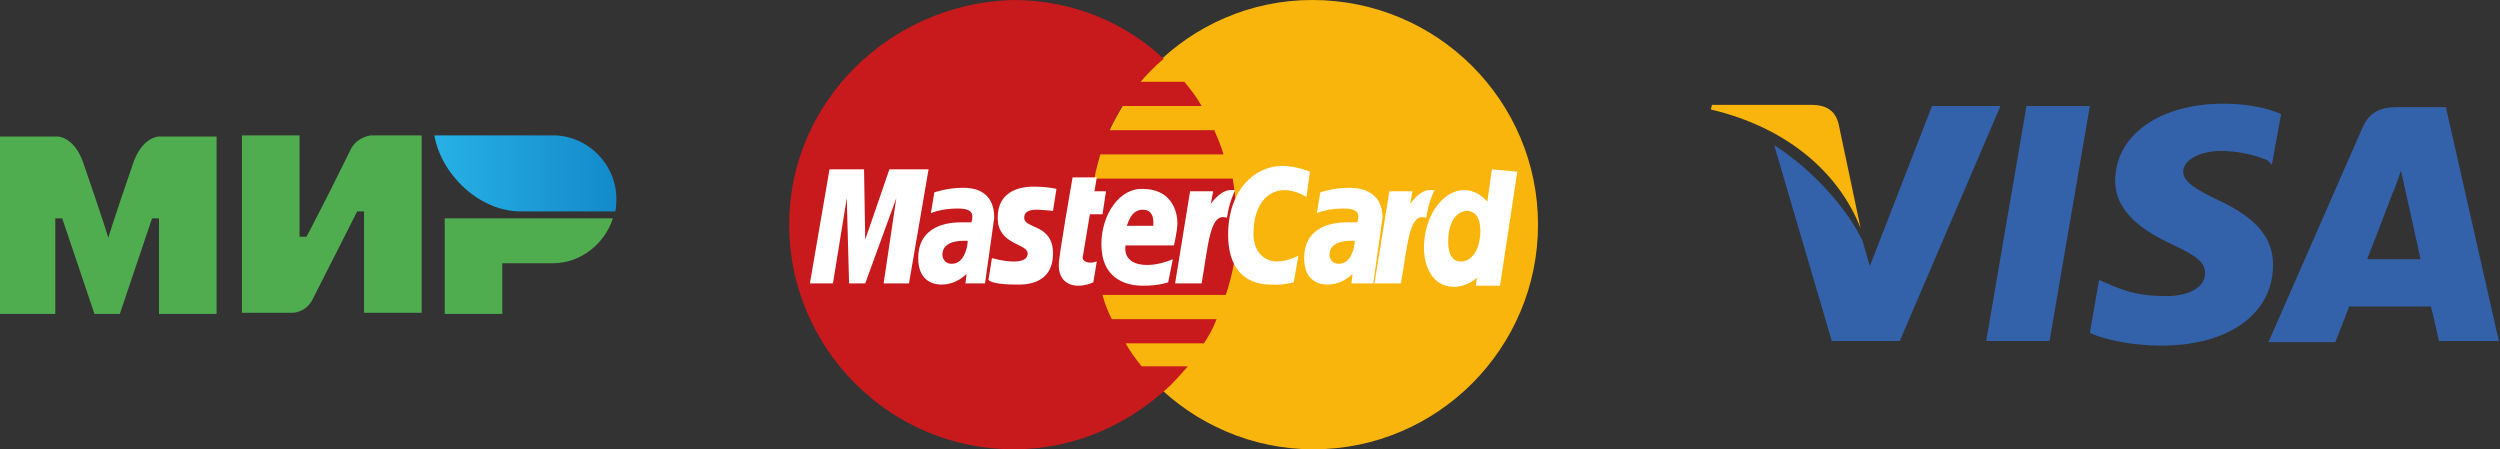 <?xml version="1.0" encoding="UTF-8"?> <svg xmlns="http://www.w3.org/2000/svg" width="217" height="39" viewBox="0 0 217 39" fill="none"><rect x="0" y="0" width="217" height="39" fill="#333333" stroke="none"/><path d="M48 11.75H37.7C38.3 15.15 41.6 18.35 45.2 18.35H53.4C53.5 18.05 53.5 17.55 53.5 17.25C53.5 14.25 51 11.75 48 11.75Z" fill="url(#paint0_linear_1_765)"></path><path d="M38.6 18.95V27.25H43.6V22.85H48C50.4 22.85 52.5 21.15 53.2 18.95H38.6Z" fill="#4FAD50"></path><path d="M21 11.75V27.15H25.4C25.4 27.15 26.5 27.15 27.1 26.05C30.1 20.15 31 18.35 31 18.35H31.6V27.15H36.6V11.75H32.2C32.2 11.75 31.1 11.85 30.5 12.85C28 17.95 26.6 20.55 26.6 20.55H26V11.75H21Z" fill="#4FAD50"></path><path d="M0 27.25V11.85H5C5 11.85 6.4 11.85 7.2 14.05C9.2 19.85 9.4 20.65 9.4 20.65C9.4 20.65 9.8 19.25 11.6 14.05C12.4 11.85 13.8 11.85 13.8 11.85H18.8V27.25H13.8V18.95H13.2L10.4 27.25H8.2L5.4 18.95H4.8V27.25H0Z" fill="#4FAD50"></path><path d="M133.5 19.5C133.5 30.2 124.8 39 114 39C103.3 39 94.5 30.2 94.5 19.5C94.5 8.8 103.2 0 113.9 0C124.8 0 133.5 8.8 133.5 19.5Z" fill="#F9B50B"></path><path d="M107.4 19.6C107.4 18.2 107.2 16.8 107 15.5H95C95.1 14.8 95.3 14.2 95.5 13.4H106.2C106 12.7 105.7 12 105.4 11.3H96.3C96.6 10.6 97 10 97.4 9.2H104.3C103.9 8.5 103.4 7.8 102.8 7.1H99C99.6 6.4 100.2 5.8 101 5.1C97.6 1.9 93 0 87.9 0C77.3 0.3 68.5 8.8 68.5 19.5C68.5 30.2 77.2 39 88 39C93.1 39 97.6 37 101.1 33.9C101.8 33.3 102.4 32.6 103.1 31.8H99.1C98.6 31.2 98.1 30.5 97.7 29.8H104.5C104.9 29.2 105.3 28.5 105.6 27.7H96.5C96.2 27.1 95.9 26.4 95.7 25.6H106.4C107 23.8 107.4 21.8 107.4 19.6Z" fill="#C8191C"></path><path d="M94.9 24.5L95.2 22.7C95.1 22.7 94.9 22.8 94.7 22.8C94 22.8 93.9 22.4 94 22.2L94.6 18.6H95.7L96 16.6H95L95.2 15.4H93.1C93.1 15.4 91.9 22.2 91.9 23C91.9 24.2 92.6 24.8 93.6 24.8C94.2 24.8 94.7 24.6 94.9 24.5Z" fill="white"></path><path d="M95.6 21.2C95.6 24.1 97.6 24.8 99.2 24.8C100.7 24.8 101.4 24.5 101.4 24.5L101.8 22.5C101.8 22.5 100.7 23 99.6 23C97.3 23 97.7 21.3 97.7 21.3H101.9C101.9 21.3 102.2 20 102.2 19.4C102.2 18.1 101.5 16.4 99.2 16.4C97.2 16.3 95.6 18.6 95.6 21.2ZM99.2 18.2C100.3 18.2 100.1 19.5 100.1 19.6H97.8C97.9 19.5 98.1 18.2 99.2 18.2Z" fill="white"></path><path d="M112.3 24.5L112.7 22.2C112.7 22.2 111.7 22.7 110.9 22.7C109.5 22.7 108.8 21.6 108.8 20.3C108.8 17.8 110 16.5 111.5 16.5C112.5 16.5 113.4 17.1 113.4 17.1L113.7 14.9C113.7 14.9 112.5 14.4 111.3 14.4C108.9 14.4 106.6 16.5 106.6 20.4C106.6 23 107.8 24.7 110.3 24.7C111.2 24.8 112.3 24.5 112.3 24.5Z" fill="white"></path><path d="M83.6 16.3C82.2 16.3 81.1 16.7 81.1 16.7L80.8 18.5C80.8 18.5 81.7 18.1 83.1 18.1C83.8 18.1 84.4 18.2 84.4 18.8C84.4 19.2 84.3 19.3 84.3 19.3H83.4C81.6 19.3 79.7 20 79.7 22.4C79.7 24.3 80.9 24.7 81.7 24.7C83.1 24.7 83.8 23.8 83.9 23.8L83.8 24.6H85.5L86.3 18.9C86.3 16.4 84.3 16.3 83.6 16.3ZM84 20.9C84 21.2 83.8 22.9 82.6 22.9C82 22.9 81.8 22.4 81.8 22.1C81.8 21.6 82.1 20.9 83.7 20.9C83.9 20.9 84 20.9 84 20.9Z" fill="white"></path><path d="M88.3 24.7C88.8 24.7 91.4 24.8 91.4 22C91.4 19.4 88.9 19.9 88.9 18.9C88.9 18.4 89.3 18.2 90 18.2C90.3 18.2 91.4 18.3 91.4 18.3L91.7 16.4C91.7 16.4 91 16.2 89.7 16.2C88.2 16.2 86.6 16.8 86.6 18.9C86.6 21.3 89.2 21.1 89.2 22C89.2 22.6 88.5 22.7 88 22.7C87.1 22.7 86.1 22.4 86.1 22.4L85.8 24.3C86 24.5 86.6 24.7 88.3 24.7Z" fill="white"></path><path d="M129.5 14.7L129.1 17.5C129.1 17.5 128.3 16.5 127.1 16.5C125.2 16.5 123.6 18.8 123.6 21.5C123.6 23.2 124.4 24.9 126.2 24.9C127.4 24.9 128.2 24.1 128.2 24.1L128.1 24.8H130.2L131.7 14.9L129.5 14.7ZM128.5 20.1C128.5 21.2 128 22.7 126.8 22.7C126.1 22.7 125.7 22.1 125.7 21C125.7 19.3 126.4 18.3 127.4 18.3C128.1 18.4 128.5 18.9 128.5 20.1Z" fill="white"></path><path d="M72.3 24.6L73.5 17.2L73.7 24.6H75.1L77.8 17.2L76.7 24.6H78.9L80.6 14.7H77.2L75.1 20.8L75 14.7H72L70.3 24.6H72.3Z" fill="white"></path><path d="M104.3 24.6C104.9 21.2 105 18.4 106.5 18.9C106.7 17.6 107 17 107.2 16.5H106.8C105.9 16.5 105.1 17.7 105.1 17.7L105.3 16.6H103.3L102 24.6H104.3Z" fill="white"></path><path d="M117.1 16.3C115.7 16.3 114.6 16.7 114.6 16.7L114.3 18.5C114.3 18.5 115.2 18.1 116.6 18.1C117.3 18.1 117.9 18.2 117.9 18.8C117.9 19.2 117.8 19.3 117.8 19.3H116.9C115.1 19.3 113.2 20 113.2 22.4C113.2 24.3 114.4 24.7 115.2 24.7C116.6 24.7 117.3 23.8 117.4 23.8L117.3 24.6H119.2L120 18.9C120 16.4 117.8 16.3 117.1 16.3ZM117.6 20.9C117.6 21.2 117.4 22.9 116.2 22.9C115.6 22.9 115.4 22.4 115.4 22.1C115.4 21.6 115.7 20.9 117.3 20.9C117.5 20.9 117.5 20.9 117.6 20.9Z" fill="white"></path><path d="M121.6 24.6C122.2 21.2 122.3 18.4 123.8 18.9C124 17.6 124.3 17 124.5 16.5H124.1C123.2 16.5 122.4 17.7 122.4 17.7L122.6 16.6H120.6L119.3 24.6H121.6Z" fill="white"></path><path d="M212.3 9.3H208C206.7 9.3 205.7 9.7 205.1 11L196.9 29.7H202.7C202.7 29.7 203.7 27.2 203.9 26.6C204.5 26.6 210.2 26.6 211 26.6C211.2 27.3 211.7 29.6 211.7 29.6H216.9L212.3 9.3ZM205.5 22.4C206 21.2 207.7 16.7 207.7 16.7C207.7 16.8 208.2 15.5 208.4 14.8L208.8 16.6C208.8 16.6 209.9 21.5 210.1 22.5H205.5V22.4Z" fill="#3362AB"></path><path d="M197.3 23C197.3 27.2 193.5 30 187.6 30C185.1 30 182.7 29.5 181.4 28.9L182.2 24.3L182.9 24.6C184.7 25.4 185.9 25.7 188.1 25.7C189.7 25.7 191.4 25.1 191.4 23.7C191.4 22.8 190.7 22.2 188.5 21.2C186.4 20.2 183.6 18.6 183.6 15.7C183.6 11.7 187.5 9 193 9C195.1 9 196.9 9.4 198 9.9L197.2 14.3L196.8 13.9C195.8 13.5 194.5 13.1 192.6 13.1C190.5 13.2 189.5 14.1 189.5 14.9C189.5 15.8 190.7 16.5 192.6 17.4C195.8 18.9 197.3 20.6 197.3 23Z" fill="#3362AB"></path><path d="M148.5 9.5L148.6 9.1H157.2C158.4 9.1 159.3 9.5 159.6 10.8L161.5 19.8C159.6 15 155.2 11.1 148.5 9.5Z" fill="#F9B50B"></path><path d="M173.6 9.3L164.9 29.6H159L154 12.6C157.6 14.9 160.6 18.5 161.7 21L162.3 23.1L167.7 9.2H173.6V9.3Z" fill="#3362AB"></path><path d="M175.9 9.2H181.4L177.9 29.6H172.4L175.9 9.2Z" fill="#3362AB"></path><defs><linearGradient id="paint0_linear_1_765" x1="37.682" y1="15.097" x2="53.465" y2="15.097" gradientUnits="userSpaceOnUse"><stop stop-color="#27B1E6"></stop><stop offset="1" stop-color="#148ACA"></stop></linearGradient></defs></svg> 